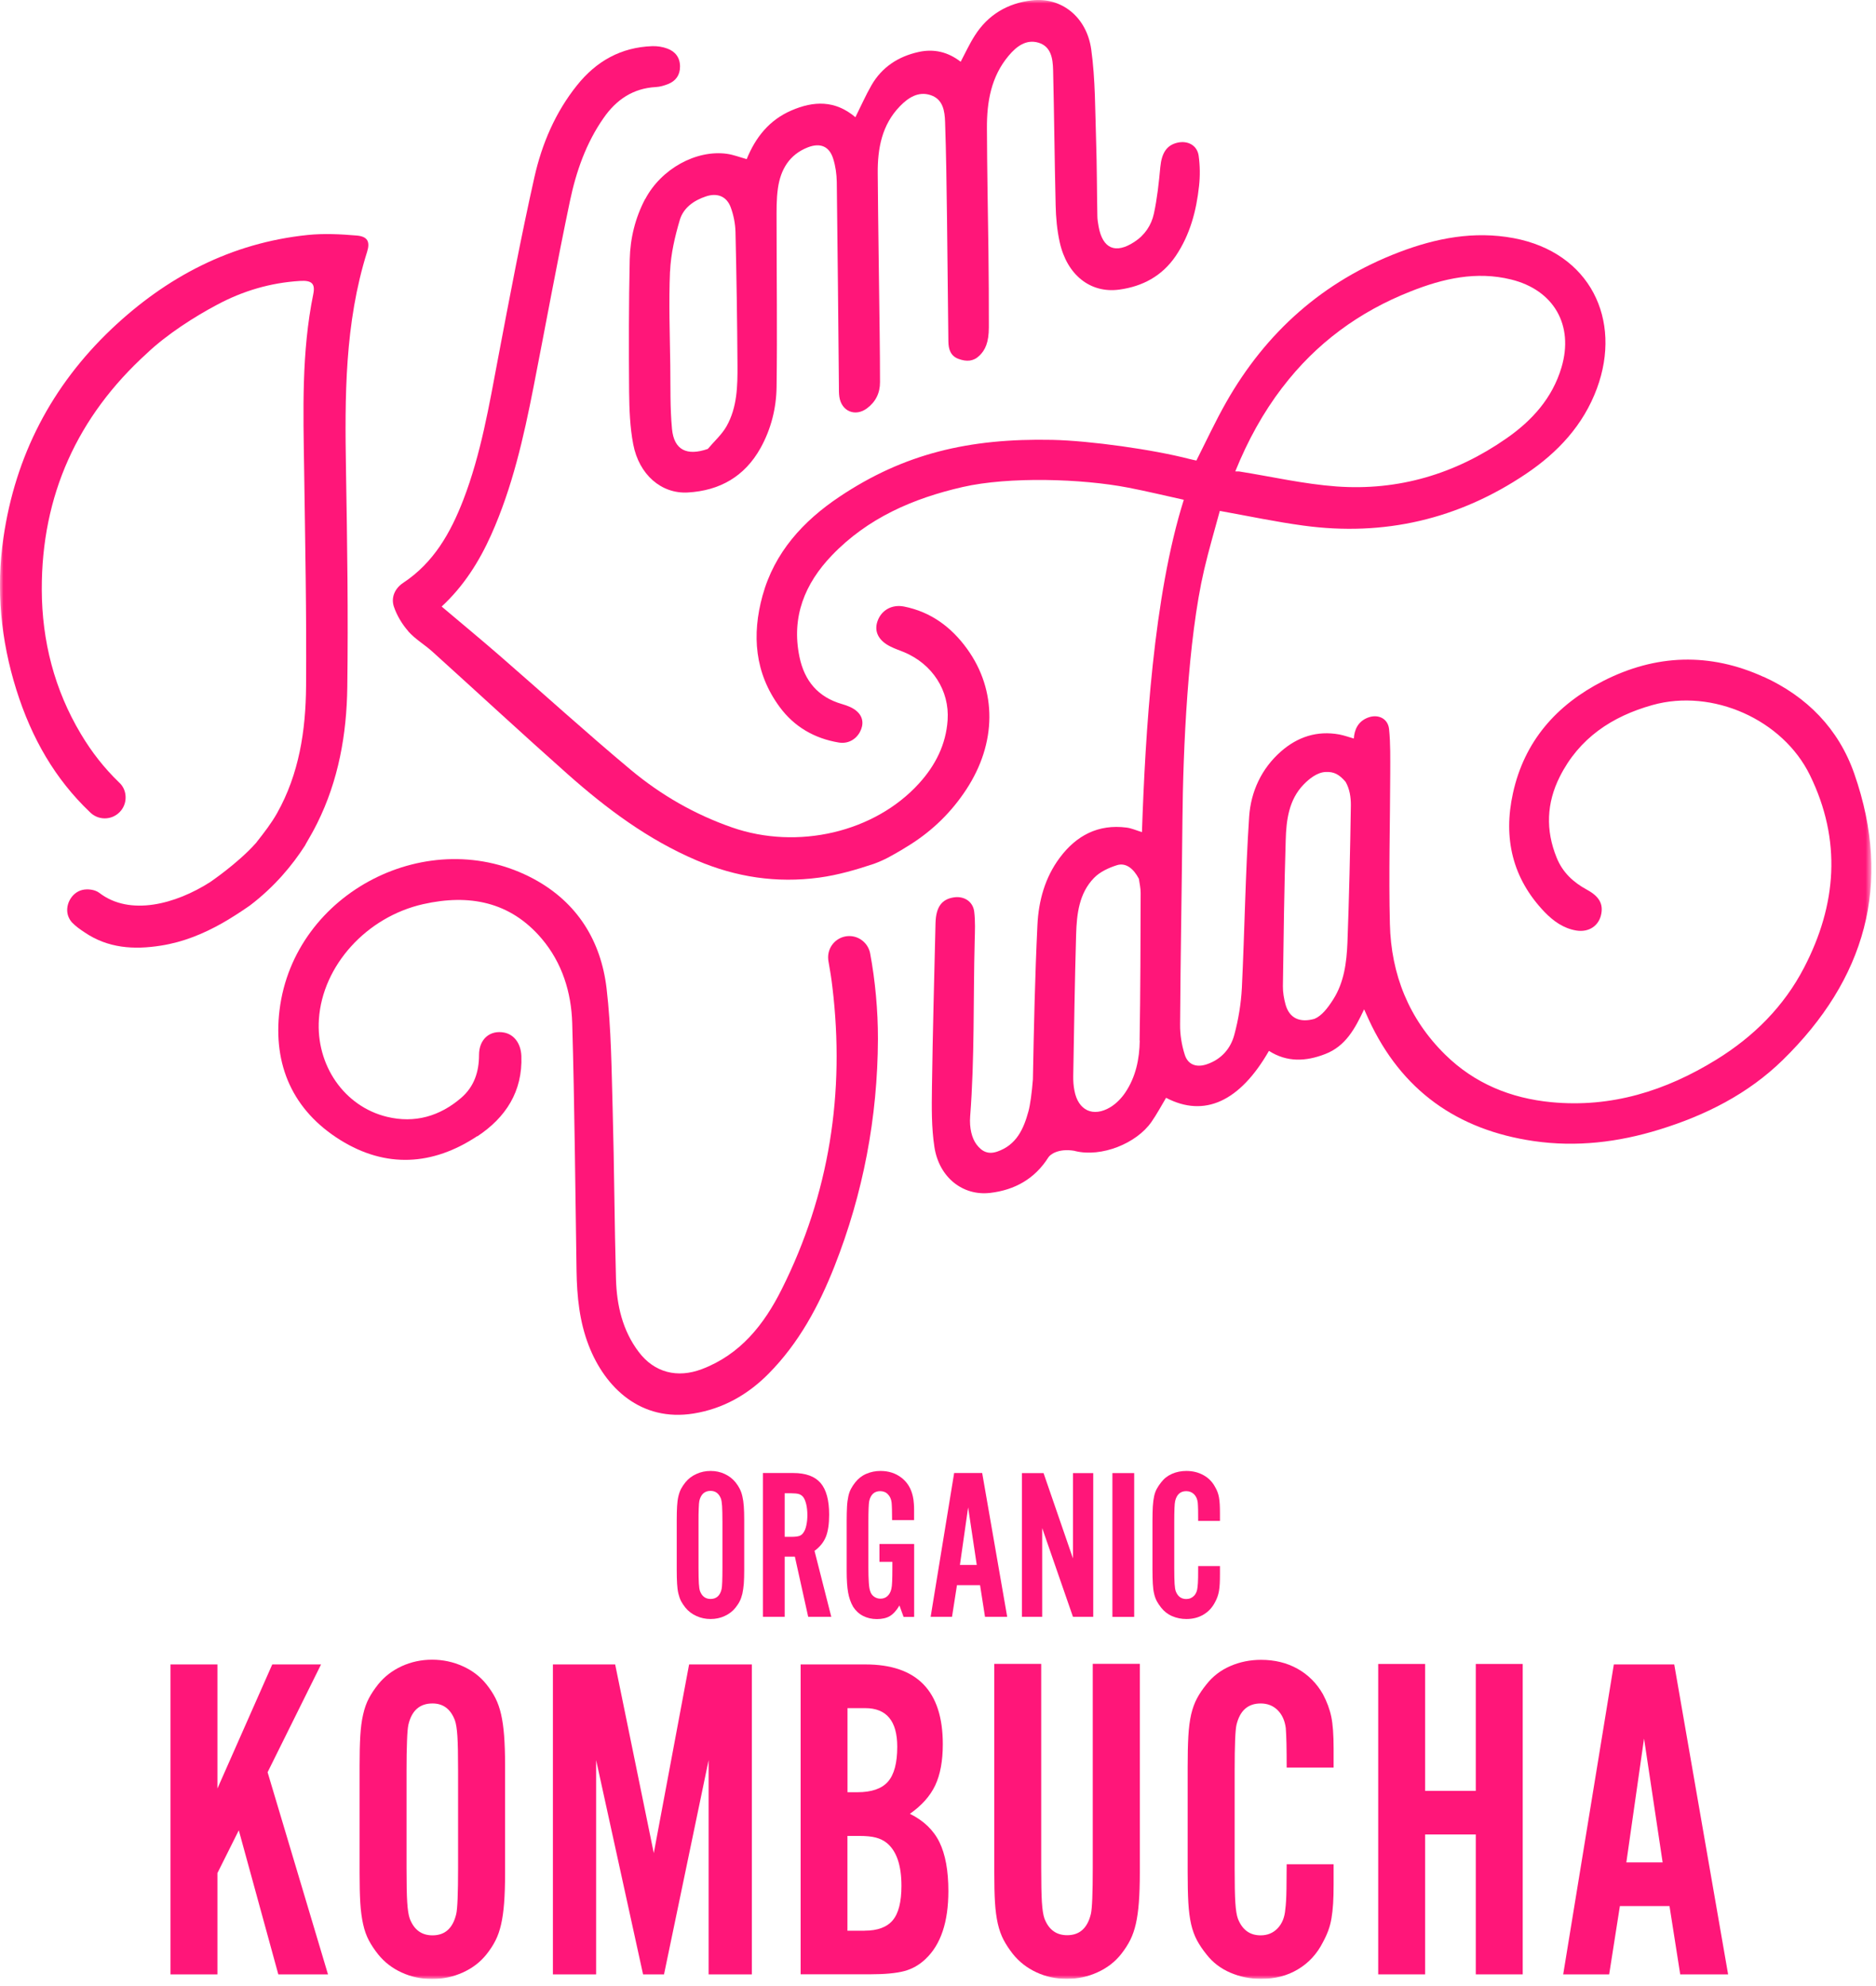 <svg width="273" height="289" viewBox="0 0 273 289" fill="none" xmlns="http://www.w3.org/2000/svg">
<g clip-path="url(#clip0_11255_14298)">
<mask id="mask0_11255_14298" style="mask-type:luminance" maskUnits="userSpaceOnUse" x="0" y="0" width="273" height="289">
<path d="M272.36 0H0V288.03H272.36V0Z" fill="white"/>
</mask>
<g mask="url(#mask0_11255_14298)">
<path d="M59.43 91.91C60.43 93.03 61.79 93.82 62.92 94.84C69.48 100.77 75.97 106.78 82.58 112.65C88.26 117.69 94.32 122.22 101.37 125.22C107.09 127.66 112.99 128.57 119.22 127.73C121.94 127.36 124.58 126.59 127.19 125.72C128.79 125.13 129.63 124.61 131.16 123.73C131.47 123.55 132.21 123.09 132.44 122.94C135.75 120.85 138.48 118.17 140.62 114.9C145.03 108.18 145.13 100.51 140.72 94.42C138.45 91.28 135.46 89.05 131.56 88.28C129.78 87.93 128.24 88.82 127.69 90.43C127.18 91.91 127.84 93.24 129.58 94.1C130.21 94.42 130.9 94.65 131.56 94.92C135.69 96.65 138.19 100.52 137.9 104.81C137.66 108.38 136.11 111.41 133.75 114.01C127.28 121.15 116.06 123.75 106.53 120.43C101.1 118.54 96.19 115.71 91.82 112.07C85.33 106.65 79.07 100.95 72.68 95.4C69.93 93.01 67.12 90.69 64.27 88.28C67.47 85.32 69.72 81.76 71.47 77.86C74.55 70.98 76.2 63.68 77.64 56.33C79.41 47.31 81.05 38.26 82.94 29.26C83.84 24.97 85.29 20.8 87.86 17.14C89.7 14.5 92.13 12.85 95.44 12.67C96.04 12.64 96.66 12.46 97.22 12.23C98.35 11.79 98.96 10.92 98.96 9.69C98.96 8.39 98.28 7.5 97.11 7.07C96.42 6.81 95.63 6.69 94.88 6.72C90.36 6.89 86.78 8.9 83.98 12.4C80.81 16.35 78.86 20.94 77.77 25.78C75.82 34.47 74.17 43.22 72.51 51.97C71.18 59 70 66.06 67.42 72.76C65.57 77.54 63.12 81.89 58.69 84.82C57.47 85.62 56.87 86.95 57.32 88.3C57.76 89.59 58.52 90.86 59.42 91.88" fill="#FF1679"/>
<path d="M93.88 28.97C92.43 31.73 91.71 34.7 91.64 37.76C91.5 44.18 91.5 50.6 91.55 57.02C91.58 59.58 91.67 62.18 92.15 64.67C93 69.1 96.25 71.89 100.08 71.68C104.72 71.42 108.36 69.36 110.67 65.22C112.21 62.45 112.97 59.41 113.01 56.31C113.12 48.32 113.01 40.33 113.01 32.34C113.01 30.68 112.97 29 113.21 27.37C113.6 24.69 114.85 22.51 117.55 21.45C119.35 20.75 120.68 21.27 121.25 23.11C121.59 24.18 121.75 25.35 121.77 26.48C121.9 36.37 121.98 46.27 122.08 56.16C122.08 56.68 122.07 57.21 122.14 57.73C122.44 59.86 124.45 60.71 126.17 59.43C127.44 58.48 128.07 57.19 128.06 55.61C128.06 53.23 128.04 50.86 128.01 48.47C127.92 40.72 127.79 32.97 127.73 25.22C127.7 21.61 128.33 18.16 130.97 15.45C132.15 14.24 133.62 13.24 135.44 13.85C137.23 14.45 137.48 16.16 137.53 17.73C137.69 22.38 137.75 27.05 137.81 31.71C137.89 37.7 137.93 43.69 138.01 49.68C138.02 50.8 138.31 51.8 139.47 52.23C140.67 52.68 141.68 52.6 142.54 51.75C143.35 50.96 143.9 49.88 143.9 47.63C143.9 43.92 143.89 40.21 143.84 36.5C143.76 30.56 143.64 24.61 143.62 18.67C143.6 14.84 144.22 11.15 146.79 8.1C147.9 6.78 149.3 5.68 151.11 6.21C152.97 6.76 153.21 8.55 153.25 10.19C153.41 16.75 153.46 23.31 153.62 29.87C153.66 31.66 153.82 33.49 154.21 35.24C155.26 40.01 158.67 42.73 162.89 42.15C166.27 41.69 169.12 40.17 171.1 37.25C173.18 34.16 174.1 30.68 174.49 27.05C174.65 25.6 174.63 24.1 174.43 22.66C174.21 21.14 172.84 20.42 171.33 20.77C169.75 21.14 169.05 22.3 168.85 24.32C168.64 26.59 168.4 28.86 167.92 31.08C167.56 32.77 166.59 34.23 165.07 35.21C162.33 37.01 160.45 36.2 159.87 32.96C159.78 32.45 159.69 31.92 159.69 31.4C159.62 27.79 159.63 24.17 159.51 20.56C159.36 16.1 159.41 11.6 158.8 7.2C158.13 2.41 154.41 -0.44 150.17 0.05C146.64 0.46 143.77 2.14 141.84 5.2C141.08 6.39 140.49 7.68 139.8 8.99C137.95 7.55 135.91 7.08 133.7 7.56C130.72 8.21 128.33 9.77 126.8 12.44C125.98 13.87 125.32 15.38 124.48 17.06C121.52 14.55 118.39 14.68 115.16 16.08C111.95 17.47 109.95 19.98 108.66 23.16C107.62 22.87 106.72 22.52 105.8 22.39C101.29 21.76 96.2 24.6 93.9 28.97M97.51 39.49C97.62 36.97 98.21 34.43 98.93 32C99.45 30.26 100.96 29.17 102.72 28.59C104.35 28.04 105.73 28.55 106.33 30.16C106.75 31.29 107 32.55 107.03 33.76C107.18 40.22 107.28 46.68 107.32 53.13C107.34 56.18 107.28 59.28 105.74 62.02C105.05 63.25 103.92 64.24 103 65.34C99.95 66.4 98.08 65.5 97.79 62.42C97.5 59.35 97.58 56.26 97.54 53.17C97.48 48.61 97.31 44.04 97.5 39.5" fill="#FF1679"/>
<path d="M256.67 98.53C248.82 94.95 240.98 95.2 233.29 99.12C226.5 102.59 221.83 107.88 220.17 115.44C218.73 121.95 220.07 127.85 224.79 132.76C226.05 134.06 227.52 135.12 229.37 135.43C231.22 135.74 232.7 134.74 233.02 133.01C233.3 131.55 232.72 130.47 230.96 129.51C228.95 128.42 227.39 126.98 226.52 124.81C224.9 120.82 225.06 116.88 226.97 113.07C229.78 107.45 234.57 104.26 240.49 102.61C249.21 100.18 259.43 104.72 263.39 112.83C268.02 122.3 267.29 131.68 262.53 140.84C259.59 146.5 255.19 150.88 249.76 154.23C242.4 158.77 234.49 161.25 225.78 160.42C219.87 159.86 214.58 157.7 210.31 153.5C205.01 148.29 202.43 141.8 202.26 134.47C202.08 127.18 202.29 119.87 202.31 112.57C202.31 110.42 202.36 108.25 202.14 106.11C201.97 104.53 200.48 103.87 199 104.47C197.57 105.05 197.1 106.25 197.01 107.49C196.32 107.29 195.62 107.04 194.91 106.9C191.67 106.31 188.84 107.24 186.41 109.37C183.56 111.87 182.03 115.23 181.78 118.85C181.23 127.15 181.12 135.47 180.72 143.77C180.6 146.07 180.22 148.39 179.62 150.61C179.08 152.64 177.71 154.2 175.59 154.91C174.12 155.4 172.87 154.98 172.41 153.51C171.96 152.1 171.71 150.57 171.73 149.09C171.79 139.22 171.98 129.35 172.07 119.49C172.16 109.06 172.85 93.11 175.23 82.92C175.91 80 176.77 77.12 177.51 74.36C181.73 75.12 185.69 75.96 189.69 76.5C201.42 78.1 212.26 75.57 222.08 68.96C226.71 65.84 230.42 61.87 232.39 56.53C236.08 46.53 231.4 36.75 220.27 34.66C214.5 33.58 208.96 34.66 203.59 36.71C192.56 40.92 184.23 48.34 178.42 58.58C176.87 61.31 175.55 64.16 174.1 67.03C173.82 66.97 173.47 66.9 173.12 66.81C167.82 65.43 158.62 64.14 153.13 64.02C141.01 63.77 131.53 66.03 122.16 72.3C116.87 75.84 112.71 80.39 110.97 86.68C109.39 92.41 109.82 97.96 113.46 102.9C115.58 105.78 118.52 107.48 122.05 108.07C123.35 108.29 124.51 107.68 125.13 106.55C125.73 105.44 125.61 104.34 124.7 103.53C124.13 103.01 123.31 102.7 122.55 102.48C119.03 101.47 117.06 99.09 116.34 95.6C115.14 89.8 117.11 84.95 121.05 80.84C126.26 75.4 132.88 72.53 140.1 70.88C146.84 69.34 157.46 69.67 164.16 70.97C166.86 71.49 169.54 72.14 172.27 72.74C167.85 86.76 166.67 106.65 166.18 121.11C165.33 120.85 164.65 120.54 163.94 120.45C159.81 119.92 156.63 121.6 154.21 124.85C152.06 127.73 151.14 131.12 150.97 134.61C150.61 142.1 150.45 149.61 150.31 157.11C150.16 159.04 149.91 160.84 149.67 161.72C148.97 164.3 147.93 166.64 145.12 167.61C143.83 168.05 142.9 167.64 142.09 166.55C141.43 165.66 141.05 164.17 141.18 162.49C141.84 153.99 141.62 145.44 141.84 136.92C141.88 135.51 141.94 134.08 141.77 132.69C141.59 131.2 140.28 130.38 138.8 130.61C137.04 130.88 136.21 132.01 136.14 134.32C135.95 142.3 135.73 150.28 135.62 158.25C135.58 161.15 135.54 164.1 135.98 166.96C136.67 171.39 140.13 174.09 144.1 173.62C147.68 173.2 150.6 171.56 152.56 168.45C152.83 168.01 154.05 167.12 156.31 167.49C156.39 167.51 156.42 167.52 156.5 167.54C160.27 168.45 165.36 166.46 167.57 163.28C168.35 162.16 168.99 160.95 169.69 159.78C175.26 162.7 180.43 160.33 184.66 152.95C187.3 154.64 190.05 154.5 192.85 153.41C195.8 152.27 197.17 149.75 198.51 146.9C198.79 147.52 198.98 147.96 199.18 148.39C203.94 158.7 212.06 164.46 223.2 166.08C229.41 166.98 235.49 166.25 241.45 164.41C248.18 162.34 254.38 159.22 259.43 154.28C271.41 142.57 275.45 128.7 269.84 112.61C267.56 106.07 262.94 101.37 256.64 98.5M186.62 56.39C191.52 49.96 197.81 45.35 205.31 42.4C210 40.54 214.83 39.43 219.9 40.68C226.12 42.21 229.06 47.33 227.23 53.48C225.9 57.96 222.93 61.23 219.2 63.82C211.78 68.99 203.49 71.46 194.47 70.8C189.73 70.45 185.04 69.37 180.34 68.62C180.17 68.6 180.01 68.62 179.76 68.61C181.59 64.09 183.81 60.06 186.62 56.38M165.86 151.45C165.82 154.13 165.28 156.75 163.75 159.02C163.2 159.84 162.44 160.62 161.61 161.13C159.07 162.67 156.88 161.62 156.35 158.71C156.22 158.04 156.17 157.33 156.18 156.65C156.3 149.76 156.4 142.87 156.6 135.99C156.69 133.04 157.02 130.03 159.2 127.78C160.05 126.9 161.33 126.31 162.52 125.93C163.82 125.51 164.95 126.4 165.73 127.9C165.83 128.58 165.99 129.26 165.99 129.94C165.97 137.11 165.96 144.28 165.84 151.45M196.08 137.24C195.96 140.11 195.59 142.98 194.02 145.45C193.2 146.74 192.34 147.85 191.28 148.29C189.14 148.89 187.63 148.2 187.07 146.19C186.84 145.33 186.68 144.42 186.69 143.54C186.79 136.45 186.88 129.36 187.1 122.27C187.18 119.37 187.55 116.41 189.7 114.19C190.53 113.33 191.68 112.42 192.89 112.36C194.13 112.29 194.89 112.72 195.81 113.79C196.41 114.82 196.59 116.06 196.58 117.2C196.48 123.88 196.33 130.56 196.08 137.24Z" fill="#FF1679"/>
<path d="M69.46 165.39C73.58 162.66 76.07 158.87 75.87 153.69C75.8 151.89 74.83 150.58 73.39 150.29C71.32 149.88 69.71 151.22 69.71 153.54C69.71 156.03 68.98 158.18 67.11 159.79C64 162.47 60.35 163.52 56.33 162.55C50.09 161.05 45.95 155.02 46.41 148.32C46.94 140.55 53.32 133.45 61.6 131.59C68.24 130.1 74.24 131.2 78.84 136.63C81.81 140.14 83.14 144.44 83.27 148.92C83.62 160.95 83.71 172.98 83.9 185.01C83.96 188.69 84.32 192.33 85.66 195.8C88.05 202 93.28 206.97 100.94 205.73C105.21 205.04 108.83 202.99 111.86 199.92C116.26 195.47 119.16 190.07 121.43 184.32C125.62 173.7 127.71 162.64 127.76 151.24C127.77 147.1 127.36 142.66 126.62 138.73C126.34 137.32 125.09 136.24 123.59 136.24C121.89 136.24 120.51 137.62 120.51 139.33C120.51 139.55 120.53 139.76 120.57 139.97C120.78 141.12 121 142.49 121.13 143.65C122.98 159.02 120.71 173.78 113.75 187.66C111.2 192.76 107.75 197.15 102.11 199.28C98.58 200.61 95.23 199.79 92.95 196.77C90.58 193.64 89.75 189.97 89.64 186.17C89.41 177.99 89.39 169.81 89.16 161.63C88.99 155.7 88.96 149.73 88.27 143.85C87.45 136.92 84 131.35 77.7 127.94C62.5 119.73 42.79 129.83 40.68 147C39.7 155.01 42.61 161.62 49.53 165.93C56.15 170.05 62.97 169.66 69.45 165.36" fill="#FF1679"/>
<path d="M44.46 122.91C45.1 121.81 45.66 120.83 46.16 119.82C49.26 113.59 50.45 106.87 50.54 100.02C50.68 89.51 50.53 79 50.35 68.49C50.17 57.75 50.15 47.06 53.42 36.66C53.89 35.16 53.48 34.41 51.89 34.28C49.53 34.08 47.13 33.96 44.78 34.2C33.64 35.35 24.24 40.29 16.21 47.9C7.51 56.18 2.23 66.33 0.5 78.26C-0.59 85.78 0.11 93.15 2.38 100.39C4.62 107.52 8.04 113.38 13.03 118.15C13.59 118.74 14.37 119.11 15.24 119.11C16.92 119.11 18.28 117.75 18.28 116.08C18.28 115.36 18.05 114.51 17.28 113.83C15.2 111.82 13.36 109.5 11.76 106.81C7.93 100.4 6.1 93.3 6.08 85.82C6.04 72.1 11.27 60.61 21.37 51.43C24.33 48.62 28.39 46.05 31.54 44.38C35.33 42.34 39.36 41.15 43.65 40.89C45.36 40.78 45.9 41.27 45.59 42.8C43.86 51.27 44.13 59.83 44.26 68.39C44.41 78.89 44.62 89.4 44.54 99.9C44.49 106.32 43.53 112.65 40.31 118.37C39.49 119.82 38.46 121.15 37.43 122.46C37.36 122.56 37.28 122.67 37.18 122.77C34.61 125.65 30.57 128.39 30.57 128.39C25.58 131.58 18.92 133.39 14.45 129.95C13.84 129.48 12.77 129.33 11.96 129.53C10.31 129.94 9.34 131.93 9.97 133.45C10.01 133.56 10.18 133.92 10.44 134.22C11.07 134.87 11.62 135.24 12.31 135.7C15.71 138.02 19.5 138.25 23.41 137.63C26.68 137.12 29.63 135.9 32.41 134.32C33.75 133.55 35.06 132.7 36.34 131.81C39.97 129.06 42.57 125.89 44.38 123.07C44.41 123.02 44.45 122.96 44.47 122.91" fill="#FF1679"/>
<path d="M107.65 216.69C107.49 216.38 107.29 216.06 107.04 215.75C106.62 215.23 106.09 214.82 105.46 214.53C104.82 214.23 104.14 214.09 103.41 214.09C102.68 214.09 101.99 214.23 101.34 214.53C100.69 214.82 100.16 215.23 99.74 215.75C99.49 216.06 99.28 216.38 99.11 216.69C98.95 217 98.82 217.37 98.72 217.79C98.62 218.21 98.56 218.69 98.53 219.23C98.5 219.78 98.48 220.43 98.48 221.21V228.52C98.48 229.29 98.5 229.95 98.53 230.49C98.56 231.03 98.62 231.51 98.72 231.94C98.82 232.35 98.95 232.72 99.11 233.04C99.28 233.35 99.49 233.67 99.74 233.98C100.16 234.5 100.69 234.91 101.34 235.2C101.99 235.5 102.68 235.64 103.41 235.64C104.14 235.64 104.83 235.5 105.46 235.2C106.1 234.91 106.63 234.5 107.04 233.98C107.29 233.66 107.5 233.35 107.65 233.04C107.81 232.73 107.93 232.36 108.03 231.96C108.12 231.55 108.19 231.07 108.24 230.52C108.28 229.97 108.3 229.3 108.3 228.53V221.22C108.3 220.44 108.28 219.78 108.24 219.23C108.2 218.68 108.13 218.19 108.03 217.78C107.94 217.37 107.81 217.01 107.65 216.7M105.13 228.17C105.13 229.89 105.09 230.92 105.01 231.28C104.79 232.24 104.25 232.72 103.41 232.72C102.67 232.72 102.16 232.34 101.87 231.59C101.79 231.36 101.73 231 101.7 230.49C101.67 229.99 101.65 229.22 101.65 228.17V221.55C101.65 220.75 101.65 220.08 101.68 219.54C101.7 218.99 101.73 218.62 101.77 218.44C102 217.48 102.54 216.99 103.4 216.99C104.12 216.99 104.62 217.37 104.91 218.12C104.99 218.35 105.05 218.71 105.08 219.2C105.11 219.69 105.13 220.47 105.13 221.54V228.16V228.17Z" fill="#FF1679"/>
<path d="M120.18 223.68C120.5 222.88 120.66 221.81 120.66 220.45C120.66 218.36 120.25 216.83 119.42 215.85C118.59 214.88 117.26 214.39 115.42 214.39H111.02V235.32H114.19V226.56H115.67L117.61 235.32H120.97L118.53 225.72C119.31 225.15 119.86 224.47 120.18 223.68ZM117.35 221.96C117.26 222.4 117.13 222.75 116.96 223C116.8 223.27 116.59 223.45 116.34 223.54C116.1 223.63 115.7 223.68 115.17 223.68H114.19V217.34H115.17C115.64 217.34 116 217.38 116.25 217.45C116.49 217.53 116.7 217.66 116.87 217.87C117.06 218.1 117.2 218.45 117.32 218.92C117.43 219.39 117.49 219.92 117.49 220.5C117.49 221.02 117.45 221.5 117.35 221.94" fill="#FF1679"/>
<path d="M126.4 219.56C126.42 219.03 126.45 218.67 126.49 218.47C126.71 217.51 127.25 217.03 128.09 217.03C128.54 217.03 128.92 217.18 129.21 217.49C129.51 217.79 129.69 218.19 129.75 218.7C129.77 218.93 129.79 219.25 129.8 219.67C129.81 220.09 129.82 220.61 129.82 221.24H133.02V219.8C133.02 219.42 133.01 219.12 132.99 218.88C132.97 218.64 132.95 218.44 132.93 218.28C132.91 218.12 132.88 217.96 132.84 217.79C132.59 216.64 132.04 215.74 131.19 215.08C130.34 214.42 129.32 214.09 128.13 214.09C127.4 214.09 126.71 214.23 126.06 214.51C125.41 214.79 124.88 215.21 124.46 215.75C124.21 216.06 124 216.38 123.84 216.69C123.67 217 123.54 217.37 123.45 217.79C123.36 218.21 123.29 218.7 123.26 219.27C123.23 219.83 123.21 220.52 123.21 221.34V228.65C123.21 229.97 123.28 231.01 123.42 231.79C123.56 232.56 123.8 233.26 124.15 233.86C124.51 234.42 124.98 234.87 125.58 235.18C126.18 235.49 126.85 235.65 127.6 235.65C128.35 235.65 129.01 235.51 129.5 235.21C129.99 234.92 130.46 234.4 130.89 233.67L131.49 235.33H133.03V224.72H127.98V227.32H129.86V228.17C129.86 228.99 129.85 229.65 129.83 230.16C129.81 230.67 129.77 231.04 129.71 231.27C129.61 231.71 129.42 232.05 129.15 232.3C128.88 232.55 128.54 232.68 128.13 232.68C127.78 232.68 127.47 232.58 127.19 232.38C126.91 232.18 126.72 231.91 126.62 231.55C126.54 231.34 126.47 230.93 126.43 230.33C126.39 229.72 126.37 229 126.37 228.16V221.54C126.37 220.74 126.38 220.08 126.4 219.55" fill="#FF1679"/>
<path d="M135.44 235.32H138.54L139.26 230.71H142.62L143.34 235.32H146.57L142.93 214.39H138.85L135.43 235.32H135.44ZM140.89 219.42L142.14 227.77H139.69L140.88 219.42H140.89Z" fill="#FF1679"/>
<path d="M156.14 226.82L151.86 214.4H148.71V235.32H151.66V222.4L156.14 235.32H159.09V214.4H156.14V226.82Z" fill="#FF1679"/>
<path d="M165.05 214.4H161.88V235.33H165.05V214.4Z" fill="#FF1679"/>
<path d="M171.01 218.47C171.24 217.51 171.78 217.03 172.62 217.03C173.07 217.03 173.45 217.18 173.76 217.48C174.06 217.78 174.24 218.19 174.3 218.69C174.32 218.94 174.34 219.3 174.35 219.76C174.36 220.22 174.36 220.75 174.36 221.36H177.53V220.23C177.53 219.73 177.52 219.3 177.5 218.93C177.48 218.57 177.44 218.24 177.39 217.94C177.34 217.65 177.26 217.38 177.17 217.14C177.08 216.9 176.96 216.65 176.81 216.4C176.41 215.66 175.85 215.09 175.11 214.69C174.38 214.29 173.56 214.09 172.64 214.09C171.89 214.09 171.19 214.23 170.55 214.51C169.91 214.79 169.39 215.2 168.97 215.75C168.72 216.06 168.51 216.38 168.34 216.69C168.17 217 168.04 217.36 167.95 217.77C167.86 218.18 167.8 218.67 167.76 219.25C167.73 219.83 167.71 220.52 167.71 221.34V228.43C167.71 229.25 167.73 229.94 167.76 230.5C167.79 231.06 167.85 231.55 167.95 231.96C168.04 232.37 168.18 232.73 168.34 233.04C168.51 233.35 168.72 233.67 168.97 233.98C169.39 234.52 169.92 234.94 170.57 235.22C171.22 235.5 171.91 235.64 172.64 235.64C173.58 235.64 174.41 235.43 175.13 235C175.85 234.58 176.41 233.97 176.81 233.2C176.96 232.93 177.08 232.66 177.17 232.4C177.26 232.14 177.34 231.86 177.39 231.56C177.44 231.25 177.48 230.91 177.5 230.52C177.52 230.13 177.53 229.67 177.53 229.12V227.94H174.36C174.36 228.42 174.36 228.97 174.35 229.59C174.34 230.22 174.31 230.67 174.27 230.97C174.23 231.52 174.06 231.95 173.76 232.26C173.46 232.57 173.08 232.73 172.62 232.73C171.9 232.73 171.39 232.35 171.1 231.6C171.02 231.37 170.96 231.01 170.93 230.52C170.9 230.03 170.88 229.26 170.88 228.22V221.58C170.88 219.86 170.92 218.83 171.01 218.48" fill="#FF1679"/>
<path d="M31.64 242.25V260.31L39.62 242.25H46.72L38.94 257.94L47.73 287.36H40.5L34.75 266.39L31.64 272.62V287.36H24.81V242.25H31.64Z" fill="#FF1679"/>
<path d="M73.5 272.68C73.5 274.35 73.45 275.78 73.36 276.98C73.27 278.17 73.12 279.21 72.92 280.09C72.72 280.97 72.45 281.75 72.11 282.42C71.77 283.1 71.33 283.77 70.79 284.45C69.89 285.58 68.74 286.46 67.34 287.09C65.94 287.72 64.45 288.04 62.88 288.04C61.31 288.04 59.83 287.72 58.45 287.09C57.07 286.46 55.94 285.58 55.03 284.45C54.49 283.77 54.04 283.1 53.68 282.42C53.32 281.74 53.04 280.96 52.84 280.05C52.64 279.15 52.5 278.11 52.43 276.94C52.36 275.77 52.33 274.35 52.33 272.68V256.92C52.33 255.25 52.36 253.83 52.43 252.66C52.5 251.49 52.63 250.45 52.84 249.55C53.04 248.65 53.32 247.86 53.68 247.18C54.04 246.5 54.49 245.83 55.03 245.15C55.93 244.03 57.07 243.15 58.45 242.51C59.83 241.88 61.3 241.56 62.88 241.56C64.46 241.56 65.95 241.88 67.34 242.51C68.74 243.14 69.89 244.02 70.79 245.15C71.33 245.83 71.77 246.5 72.11 247.18C72.45 247.86 72.72 248.63 72.92 249.51C73.12 250.39 73.27 251.43 73.36 252.62C73.45 253.82 73.5 255.25 73.5 256.91V272.67V272.68ZM59.16 271.91C59.16 274.15 59.19 275.82 59.26 276.89C59.33 277.97 59.45 278.75 59.63 279.25C60.25 280.87 61.35 281.68 62.94 281.68C64.75 281.68 65.9 280.65 66.39 278.58C66.57 277.82 66.66 275.59 66.66 271.91V257.7C66.66 255.41 66.63 253.74 66.56 252.68C66.49 251.63 66.37 250.85 66.19 250.36C65.57 248.74 64.49 247.93 62.94 247.93C61.08 247.93 59.91 248.96 59.43 251.03C59.34 251.44 59.27 252.22 59.23 253.39C59.18 254.56 59.16 256 59.16 257.7V271.91Z" fill="#FF1679"/>
<path d="M103.12 287.36V256.18L96.63 287.36H93.58L86.75 256.18V287.36H80.46V242.25H89.52L95.14 269.71L100.28 242.25H109.41V287.36H103.12Z" fill="#FF1679"/>
<path d="M116.51 242.25H125.94C133.45 242.25 137.2 246.12 137.2 253.86C137.2 256.29 136.83 258.28 136.1 259.84C135.37 261.39 134.14 262.78 132.41 263.99C134.41 264.98 135.85 266.36 136.71 268.12C137.57 269.88 138.01 272.25 138.01 275.23C138.01 279.75 136.9 283.04 134.69 285.12C133.79 285.98 132.76 286.57 131.6 286.88C130.45 287.19 128.76 287.35 126.55 287.35H116.51V242.24V242.25ZM124.76 260.85C126.83 260.85 128.32 260.34 129.22 259.31C130.12 258.28 130.57 256.59 130.57 254.23C130.57 250.48 129.01 248.61 125.9 248.61H123.33V260.85H124.75H124.76ZM125.82 281C127.7 281 129.06 280.5 129.91 279.49C130.76 278.48 131.18 276.81 131.18 274.48C131.18 271.48 130.47 269.39 129.03 268.22C128.58 267.86 128.06 267.61 127.45 267.45C126.85 267.29 126.03 267.21 125 267.21H123.32V281.01H125.8L125.82 281Z" fill="#FF1679"/>
<path d="M165.87 242.18V272.61C165.87 274.28 165.82 275.71 165.73 276.9C165.64 278.09 165.49 279.13 165.29 280.01C165.09 280.89 164.82 281.67 164.48 282.35C164.14 283.03 163.7 283.71 163.16 284.4C162.26 285.54 161.11 286.43 159.71 287.06C158.31 287.7 156.82 288.02 155.25 288.02C153.68 288.02 152.19 287.7 150.82 287.06C149.44 286.42 148.31 285.53 147.4 284.4C146.86 283.71 146.41 283.03 146.05 282.35C145.69 281.67 145.41 280.88 145.2 279.97C145 279.07 144.86 278.03 144.79 276.86C144.72 275.69 144.69 274.27 144.69 272.6V242.17H151.52V271.86C151.52 274.12 151.55 275.78 151.62 276.86C151.69 277.94 151.81 278.73 151.99 279.23C152.61 280.85 153.71 281.66 155.3 281.66C157.11 281.66 158.26 280.62 158.75 278.55C158.93 277.78 159.02 275.55 159.02 271.85V242.16H165.85L165.87 242.18Z" fill="#FF1679"/>
<path d="M187.24 257.26C187.24 255.95 187.23 254.8 187.21 253.81C187.19 252.82 187.15 252.05 187.11 251.51C186.97 250.43 186.58 249.56 185.93 248.91C185.28 248.26 184.45 247.93 183.46 247.93C181.61 247.93 180.44 248.96 179.94 251.03C179.76 251.79 179.67 254.02 179.67 257.7V271.98C179.67 274.22 179.7 275.88 179.77 276.93C179.84 277.99 179.96 278.76 180.14 279.25C180.77 280.87 181.87 281.68 183.45 281.68C184.44 281.68 185.27 281.34 185.92 280.66C186.57 279.98 186.95 279.06 187.04 277.89C187.13 277.26 187.19 276.27 187.21 274.91C187.23 273.56 187.24 272.36 187.24 271.33H194.07V274.3C194.07 275.34 194.05 276.25 194 277.04C193.95 277.83 193.87 278.55 193.76 279.2C193.65 279.85 193.49 280.45 193.29 280.99C193.09 281.53 192.83 282.1 192.51 282.69C191.65 284.38 190.45 285.69 188.89 286.62C187.34 287.56 185.54 288.02 183.51 288.02C181.93 288.02 180.44 287.71 179.03 287.11C177.62 286.5 176.46 285.61 175.56 284.44C175.01 283.76 174.56 283.09 174.19 282.41C173.83 281.73 173.54 280.95 173.34 280.08C173.14 279.2 173 278.15 172.93 276.94C172.86 275.72 172.83 274.23 172.83 272.48V257.2C172.83 255.44 172.86 253.94 172.93 252.7C173 251.46 173.14 250.4 173.34 249.52C173.55 248.64 173.83 247.86 174.19 247.19C174.55 246.51 175.01 245.84 175.56 245.16C176.47 243.99 177.63 243.1 179.03 242.49C180.43 241.88 181.93 241.58 183.51 241.58C185.49 241.58 187.26 242.01 188.82 242.88C190.37 243.75 191.6 244.98 192.51 246.57C193.09 247.66 193.5 248.76 193.73 249.86C193.96 250.96 194.07 252.51 194.07 254.49V257.26H187.24Z" fill="#FF1679"/>
<path d="M207.39 267V287.36H200.56V242.18H207.39V260.65H214.76V242.18H221.59V287.36H214.76V267H207.39Z" fill="#FF1679"/>
<path d="M235.73 277.42L234.17 287.36H227.48L234.85 242.25H243.64L251.48 287.36H244.51L242.95 277.42H235.71H235.73ZM239.24 253.07L236.67 271.06H241.95L239.25 253.07H239.24Z" fill="#FF1679"/>
</g>
</g>
<defs>
<clipPath id="clip0_11255_14298">
<rect width="272.36" height="288.03" fill="white"/>
</clipPath>
</defs>
</svg>
